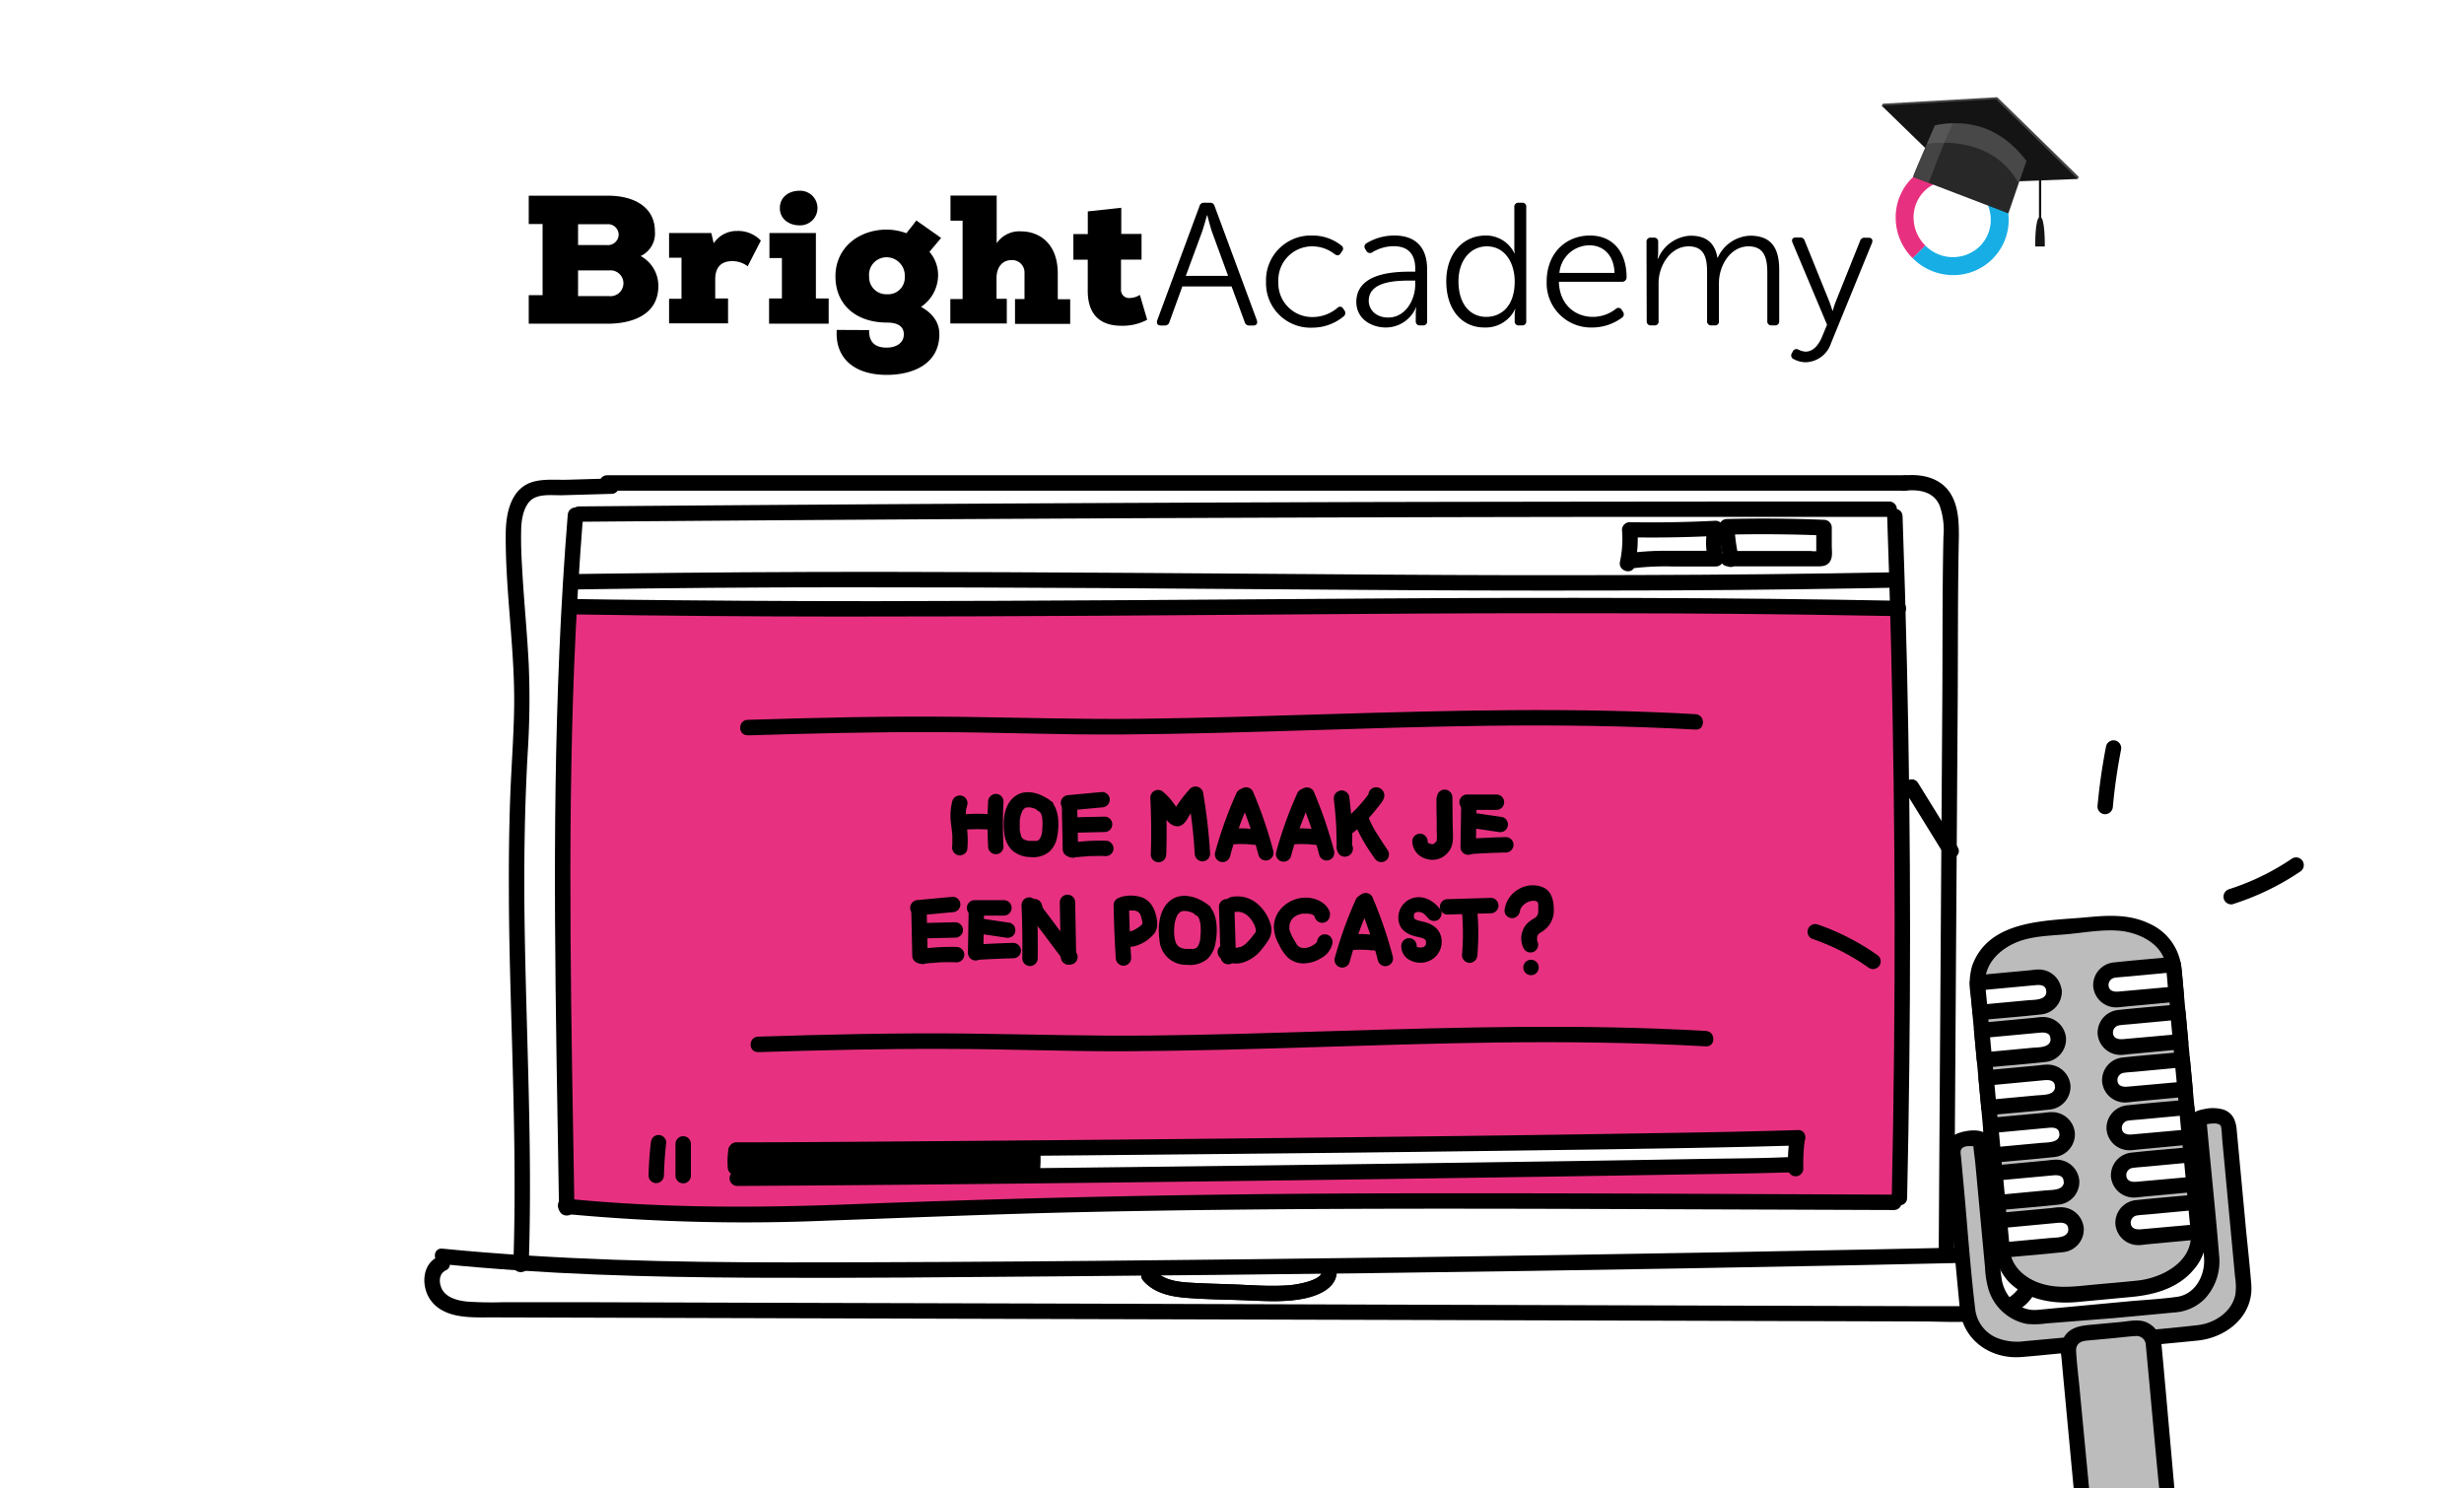 <?xml version="1.0" encoding="UTF-8"?> <svg xmlns="http://www.w3.org/2000/svg" viewBox="0 0 480 290"><defs><style>.cls-1{isolation:isolate;}.cls-2{fill:#fff;}.cls-3{fill:#e73180;}.cls-4{fill:#17aee5;}.cls-5{fill:#444;}.cls-6{fill:#141414;}.cls-7{fill:#282828;}.cls-8{fill:#6b6b6b;opacity:0.49;mix-blend-mode:multiply;}.cls-9{fill:#bcbcbc;}</style></defs><g class="cls-1"><g id="Layer_1" data-name="Layer 1"><rect class="cls-2" width="480" height="290"></rect><rect class="cls-2" x="316.35" y="103.06" width="18.6" height="6.25"></rect><polygon class="cls-3" points="110.95 118.22 110.56 235.75 206.01 235.75 334.58 234.57 369.69 233.78 371.27 138.33 369.29 119.4 110.95 118.22"></polygon><path d="M222.71,249.52c2.06,2.37,5.18,3.07,8.18,3.33,3.93.33,7.9.34,11.83.5,3.74.15,7.52.41,11.22-.33,3.06-.61,7-2.27,6.4-6.05-.31-1.9-3.2-1.1-2.9.8.17,1-1.89,1.72-2.59,1.93a18.45,18.45,0,0,1-4.6.77c-3.16.17-6.34-.07-9.5-.2s-6.22-.17-9.31-.38c-2.42-.17-4.95-.58-6.61-2.49-1.27-1.46-3.39.67-2.12,2.12Z"></path><path d="M103,246.39c.77-22.32-.5-44.64-.81-66.95-.15-11.16,0-22.3.65-33.45a160.28,160.28,0,0,0,.16-16.55c-.28-5.6-.82-11.17-1.17-16.76-.18-3-.37-6-.31-9,0-1.88.25-4.1,1.39-5.67,1.46-2,4.49-1.46,6.66-1.52l9.55-.27c1.92,0,1.93-3,0-3l-8.57.25c-2.47.07-5.45-.3-7.73.79-3.53,1.7-4.28,6.23-4.3,9.74-.09,11.47,1.86,22.86,1.63,34.35-.11,5.77-.57,11.54-.77,17.32s-.27,11.39-.25,17.1c0,11.49.43,23,.73,34.46.35,13.06.59,26.12.14,39.18-.07,1.93,2.93,1.93,3,0Z"></path><path d="M118.27,95.6h252.8a1.5,1.5,0,0,0,0-3H118.27a1.5,1.5,0,0,0,0,3Z"></path><path d="M371.07,95.6c2.73-.27,5.56.12,6.77,2.88a14.46,14.46,0,0,1,.75,6.13c-.23,10.64-.15,21.29-.22,31.93l-.45,68.71L377.67,244a1.5,1.5,0,0,0,3,0l.46-71.2.24-35.73c.07-10.86,0-21.73.23-32.59,0-2.68-.08-5.53-1.4-7.93-1.83-3.35-5.56-4.27-9.13-3.92-1.9.19-1.92,3.19,0,3Z"></path><path d="M86.15,246.29c19.93,2,40,2.55,60,2.66s40.23-.11,60.34-.27q60.53-.48,121-1.54,34-.58,67.92-1.36c1.93,0,1.93-3,0-3q-60.51,1.36-121,2.18c-40.3.53-80.61,1-120.91,1-22.47,0-45-.47-67.35-2.68-1.92-.19-1.91,2.82,0,3Z"></path><path d="M110.6,100.29c-1.42,17.53-2.11,35.12-2.37,52.7s-.08,35.21.18,52.8q.23,14.81.49,29.6c0,1.92,3,1.93,3,0-.29-17.55-.64-35.1-.75-52.65s0-35.2.69-52.78q.59-14.85,1.76-29.67c.16-1.93-2.84-1.92-3,0Z"></path><path d="M367.63,100.57q.92,25.83,1.26,51.68t.09,51.94q-.14,14.61-.46,29.21c0,1.93,3,1.93,3,0q.57-25.85.57-51.69t-.6-51.94q-.35-14.59-.86-29.2c-.07-1.93-3.07-1.94-3,0Z"></path><path d="M112.83,101.66q49.92-.41,99.85-.65,49.66-.24,99.34-.3,28,0,56,0a1.5,1.5,0,0,0,0-3q-49.92,0-99.85.1-49.66.14-99.33.45-28,.18-56,.41a1.5,1.5,0,0,0,0,3Z"></path><path d="M110.2,236.53a371.73,371.73,0,0,0,50.5,1.31c16.81-.6,33.6-1.32,50.41-1.68,33.67-.74,67.36-.71,101-.6l56.85.2a1.5,1.5,0,0,0,0-3c-33.9-.12-67.8-.34-101.7-.24q-50.51.15-101,2.1c-18.76.75-37.44.79-56.14-1.09-1.92-.19-1.91,2.81,0,3Z"></path><path d="M111.76,119.71q26,.41,52,.42,25.25,0,50.5-.16,24.71-.15,49.4-.34t49.6-.14q25.09,0,50.17.45l6.43.11c1.94,0,1.94-3,0-3q-25.15-.48-50.32-.54-24.84-.08-49.67.09-24.67.14-49.34.33-25.19.16-50.35.2-25.84,0-51.7-.32l-6.68-.1c-1.93,0-1.93,3,0,3Z"></path><path d="M112.56,114.84q26-.41,52-.41,24.94,0,49.9.15,24.6.15,49.2.34t49,.14q25.11,0,50.21-.44l6.39-.12c1.93,0,1.93-3,0-3q-25.2.48-50.4.54-24.53.09-49.06-.08t-49.15-.34q-24.87-.16-49.73-.2-25.86,0-51.73.33l-6.64.09c-1.93,0-1.94,3,0,3Z"></path><path d="M318.47,110.19a23.46,23.46,0,0,0,.5-7l-1.5,1.5q8.38.15,16.75-.28l-1.45-1.9a12.73,12.73,0,0,0,.06,6.71l1.45-1.9-8.82,0a56,56,0,0,0-8.78.53l.8,2.9.64-.24a1.55,1.55,0,0,0,1.05-1.85,1.51,1.51,0,0,0-1.84-1l-.65.24a1.51,1.51,0,0,0,.8,2.9,52.49,52.49,0,0,1,8.32-.43l8.48,0a1.51,1.51,0,0,0,1.44-1.89,9.57,9.57,0,0,1-.05-5.12,1.52,1.52,0,0,0-1.45-1.9q-8.37.43-16.75.28a1.52,1.52,0,0,0-1.5,1.5,20.73,20.73,0,0,1-.39,6.19c-.41,1.89,2.48,2.69,2.89.8Z"></path><path d="M338.71,108.67a36.47,36.47,0,0,1-.83-6l-1.5,1.5q9.47-.22,18.94.16l-1.5-1.5,0,2.82v2.07c0,.41,0,.5,0,.26l.9-.69a5.89,5.89,0,0,1-2,.06H336.65a1.5,1.5,0,0,0,0,3h17.07c1,0,2.18.07,2.8-1,.53-.85.33-2,.32-3l0-3.57a1.53,1.53,0,0,0-1.5-1.5q-9.46-.39-18.94-.16a1.52,1.52,0,0,0-1.5,1.5,41.63,41.63,0,0,0,.94,6.77c.41,1.89,3.31,1.09,2.89-.79Z"></path><path d="M85.29,244.89c-3.22,1.53-3.25,6-1.32,8.54,2.74,3.64,8.14,3.24,12.17,3.25l34.81.1,69.34.2,69.71.19,69.71.2,34.85.1c7.47,0,21.83,1.69,22.76-9.1a6.72,6.72,0,0,0-1.58-4.94c-1.21-1.5-3.32.63-2.12,2.12a4.35,4.35,0,0,1,.1,4.68,7.2,7.2,0,0,1-4.69,3.58,24.16,24.16,0,0,1-6.62.68l-8.16,0-32.38-.09-65.09-.19L211.7,254l-65-.18-32.34-.1-16.32,0a70.58,70.58,0,0,1-7.13-.13c-1.83-.2-4.13-.78-4.92-2.65-.53-1.24-.45-2.8.87-3.43,1.74-.83.22-3.42-1.52-2.59Z"></path><path d="M222.71,249.52c2.06,2.37,5.18,3.07,8.18,3.33,3.93.33,7.9.34,11.83.5,3.74.15,7.52.41,11.22-.33,3.06-.61,7-2.27,6.4-6.05-.31-1.9-3.2-1.1-2.9.8.17,1-1.89,1.72-2.59,1.93a18.45,18.45,0,0,1-4.6.77c-3.16.17-6.34-.07-9.5-.2s-6.22-.17-9.31-.38c-2.42-.17-4.95-.58-6.61-2.49-1.27-1.46-3.39.67-2.12,2.12Z"></path><path d="M103,43.65V38.13h15.46c5,0,9.12,2.17,9.12,6.95a4.84,4.84,0,0,1-2.78,4.81,6.59,6.59,0,0,1,3.45,5.84c0,5.63-5.13,7.3-9.72,7.34H103V57.51h2.7V43.65Zm9.61,4.1h5.6a2.1,2.1,0,0,0,2.31-2,2.07,2.07,0,0,0-2.17-2.07h-5.74Zm0,9.94h6a2.52,2.52,0,1,0,0-5h-6Z"></path><path d="M130.34,50.21V45.4h8.23l.46,2A5.38,5.38,0,0,1,143.59,45a6.11,6.11,0,0,1,4.63,1.88l-2.57,5a4.91,4.91,0,0,0-3-1c-2.32,0-3.32,1.36-3.32,3.57v3.7h2.5v4.85H130.34V58.22h2.42v-8Z"></path><path d="M149.82,58.15h2.5V50.28h-2.43V45.4h9.05V58.15h2.49v4.92H149.82Zm2.1-17.6c0,2.18,1.86,3.35,3.78,3.35a3.37,3.37,0,1,0,0-6.73C153.78,37.17,151.92,38.31,151.92,40.55Z"></path><path d="M169.31,64.31c-.07,2.78,1.64,3.42,3.42,3.42s3.34-.85,3.34-2.6c0-1.25-.81-2.28-3.27-2.28-6,0-10.05-3.45-10.05-9s4.49-9.12,10.05-9.12a11.49,11.49,0,0,1,3.77.71c.64-.82,1.36-1.68,1.93-2.49l4.84,3.41-2.28,2.71a6.89,6.89,0,0,1,1.68,4.81,7.48,7.48,0,0,1-3.32,5.91c3.39,1.86,3.57,4.35,3.57,5.31,0,5.77-5.06,7.94-10.26,7.94-6.42,0-10.08-3.34-9.73-8.76Zm0-10.43a3.33,3.33,0,0,0,3.49,3.45,3.24,3.24,0,0,0,3.45-3.45,3.55,3.55,0,0,0-3.45-3.75A3.4,3.4,0,0,0,169.31,53.88Z"></path><path d="M185.16,43V38.1h9v9.29a5.33,5.33,0,0,1,4.74-2.31c3.52,0,7.16,2.31,7.16,8.22v5h2.42v4.81H197.73V58.26h1.85v-5a2.42,2.42,0,0,0-2.45-2.59c-2.07,0-3,1.63-3,3.49v4.06h2v4.81h-11V58.26h2.39V43Z"></path><path d="M218.43,40.48v5.1h3.95v5h-4v5.77a1.57,1.57,0,0,0,1.75,1.71,3.66,3.66,0,0,0,1.92-.61l1.43,4.85a10.15,10.15,0,0,1-5.06,1.17c-3.49,0-6.63-1.6-6.52-7.12V50.6H209.1v-5h2.81V41.19Z"></path><path d="M233.66,40.18a.87.87,0,0,1,.92-.68h1.12a.88.88,0,0,1,.92.68l8.23,22.24c.17.61-.07,1-.68,1h-.75a.88.88,0,0,1-.95-.68l-2.55-6.93h-9.59l-2.52,6.93a.89.89,0,0,1-.95.68h-.72c-.64,0-.88-.37-.71-1Zm5.58,13.57-3.17-8.67c-.37-1.13-.88-3.13-.88-3.13h-.07s-.54,2-.92,3.13L231,53.75Z"></path><path d="M255.63,45.89a9,9,0,0,1,5.67,1.94.74.74,0,0,1,.11,1.16l-.24.37c-.31.48-.68.48-1.16.17A7,7,0,0,0,255.69,48a6.58,6.58,0,0,0-6.66,6.9,6.58,6.58,0,0,0,6.7,6.87,7.49,7.49,0,0,0,4.83-1.8.68.68,0,0,1,1.12.2l.24.34a.83.83,0,0,1-.21,1.16,9.5,9.5,0,0,1-6.08,2.17,8.66,8.66,0,0,1-9-8.94A8.72,8.72,0,0,1,255.63,45.89Z"></path><path d="M274.7,52.93h1v-.54c0-3.3-1.8-4.42-4.22-4.42a8,8,0,0,0-4.15,1.19.79.79,0,0,1-1.15-.28l-.21-.34a.77.77,0,0,1,.24-1.15,10.39,10.39,0,0,1,5.44-1.5c4.08,0,6.36,2.28,6.36,6.57V62.55a.74.74,0,0,1-.81.85h-.55a.76.76,0,0,1-.85-.85V61.19a7.39,7.39,0,0,1,.1-1.29h-.06A6.38,6.38,0,0,1,270,63.81c-2.89,0-5.78-1.7-5.78-5C264.26,53.24,271.41,52.93,274.7,52.93Zm-4.25,8.94c3.3,0,5.24-3.4,5.24-6.39v-.81h-.95c-2.69,0-8.1.1-8.1,3.94C266.64,60.21,267.9,61.87,270.45,61.87Z"></path><path d="M289.43,45.89A6.12,6.12,0,0,1,295,49.33h.07A7.77,7.77,0,0,1,295,48V40.35a.77.77,0,0,1,.85-.85h.65a.75.75,0,0,1,.82.85v22.2a.75.75,0,0,1-.82.85h-.58a.75.75,0,0,1-.85-.81V61.3a3.84,3.84,0,0,1,.14-1.06h-.07a6.34,6.34,0,0,1-5.95,3.57c-4.59,0-7.45-3.67-7.45-9S284.94,45.89,289.43,45.89Zm.1,15.85c2.86,0,5.54-2,5.54-6.9,0-3.47-1.77-6.84-5.44-6.84-3,0-5.51,2.52-5.51,6.84S286.33,61.74,289.53,61.74Z"></path><path d="M309.73,45.89c4.55,0,7.14,3.3,7.14,8.16a.85.85,0,0,1-.89.85h-12.3c.1,4.36,3.09,6.84,6.63,6.84a7.25,7.25,0,0,0,4.48-1.57.72.72,0,0,1,1.13.21l.27.41a.79.79,0,0,1-.24,1.12,9.76,9.76,0,0,1-5.71,1.9,8.64,8.64,0,0,1-8.94-8.94C301.3,49.26,305.1,45.89,309.73,45.89Zm4.79,7.28c-.13-3.61-2.31-5.37-4.86-5.37a5.88,5.88,0,0,0-5.88,5.37Z"></path><path d="M320.75,47.15a.77.77,0,0,1,.85-.85h.61a.76.76,0,0,1,.81.85v2a6,6,0,0,1-.13,1.23H323a7.26,7.26,0,0,1,6.29-4.46c3.16,0,4.79,1.46,5.27,4.29h.07a7.25,7.25,0,0,1,6.29-4.29c4.15,0,5.68,2.42,5.68,6.63v10a.77.77,0,0,1-.85.85h-.62a.77.77,0,0,1-.85-.85V53.1c0-2.79-.57-5.1-3.67-5.1-3.43,0-5.75,3.61-5.75,7.14v7.41a.74.74,0,0,1-.81.85h-.65a.77.77,0,0,1-.85-.85V53.1c0-2.58-.37-5.1-3.6-5.1-3.47,0-5.85,3.67-5.85,7.14v7.41a.74.74,0,0,1-.82.85h-.64a.77.77,0,0,1-.85-.85Z"></path><path d="M350.23,68.06a3.5,3.5,0,0,0,1.5.45c1.53,0,2.55-1.33,3.19-2.83l1-2.41-6.73-16c-.24-.58,0-1,.65-1h.78a.89.89,0,0,1,.95.65l4.79,11.83c.31.85.62,1.8.62,1.8h.06a16.48,16.48,0,0,1,.58-1.8L362.33,47a.89.89,0,0,1,1-.68H364c.62,0,.89.37.68,1l-8,19.58a5.34,5.34,0,0,1-4.93,3.68,5.12,5.12,0,0,1-2.35-.62.77.77,0,0,1-.37-1.08l.2-.38A.79.79,0,0,1,350.23,68.06Z"></path><path class="cls-4" d="M380.51,53.6a11.15,11.15,0,0,1-7.92-3.3l2.46-2.47a7.53,7.53,0,0,0,10.63.15,7.27,7.27,0,0,0,2.13-5.24,7.73,7.73,0,0,0-2.28-5.38L388,34.89a11.19,11.19,0,0,1,3.3,7.81,10.76,10.76,0,0,1-10.79,10.9"></path><path class="cls-3" d="M372.59,50.3a11.1,11.1,0,0,1-3.3-7.81,10.73,10.73,0,0,1,3.14-7.75,11,11,0,0,1,15.57.15l-2.47,2.47a7.53,7.53,0,0,0-10.63-.15,7.22,7.22,0,0,0-2.12,5.24,7.72,7.72,0,0,0,2.27,5.38Z"></path><polygon class="cls-5" points="366.81 20.2 382.41 35.37 404.98 34.48 389.07 18.94 366.81 20.2"></polygon><polygon class="cls-5" points="366.81 20.2 366.56 20.59 404.73 34.87 404.98 34.48 366.81 20.2"></polygon><polygon class="cls-6" points="366.56 20.59 382.16 35.76 404.73 34.87 388.82 19.33 366.56 20.59"></polygon><path class="cls-7" d="M394.76,31.37l-1.52,4.36-2,5.85-18.53-7.1c.07-.33,1.57-3.82,2.77-6.6l1.5-3.43C384.17,23,390.12,25.27,394.76,31.37Z"></path><path class="cls-5" d="M380.44,24a21.8,21.8,0,0,0-3.5.42l-1.5,3.43c-1.2,2.78-2.7,6.27-2.77,6.6l3.05,1.17C377.19,31.77,378.66,27.78,380.44,24Z"></path><path class="cls-8" d="M394.76,31.37l-1.52,4.36a.22.22,0,0,1-.05-.08c-5.48-9.92-17.7-7.61-17.7-7.61l-.05-.16,1.5-3.43C384.17,23,390.12,25.27,394.76,31.37Z"></path><rect class="cls-6" x="397.2" y="30.97" width="0.44" height="11.68"></rect><path class="cls-6" d="M397.42,42.28h0c1,0,.92,5.75.92,5.75h-1.86S396.37,42.33,397.42,42.28Z"></path><rect class="cls-2" x="200.12" y="222.43" width="149.8" height="5.39"></rect><rect class="cls-2" x="200.12" y="222.43" width="149.8" height="5.39"></rect><rect x="143.7" y="223.89" width="57.54" height="4.9"></rect><rect class="cls-2" x="200.12" y="222.63" width="149.8" height="5.39"></rect><path d="M141.86,224.21a16.06,16.06,0,0,0-.09,3.25,1.56,1.56,0,0,0,.44,1.06,1.5,1.5,0,0,0,1.06.44,1.56,1.56,0,0,0,1.06-.44,1.47,1.47,0,0,0,.44-1.06,16.06,16.06,0,0,1,.09-3.25,1.52,1.52,0,0,0-.44-1.06,1.51,1.51,0,0,0-2.13,0l-.23.31a1.41,1.41,0,0,0-.2.75Z"></path><path d="M143.48,225.57c8.15,0,16.29-.06,24.44-.12q21.81-.15,43.63-.35,25.92-.24,51.83-.52,24.6-.29,49.19-.64c11.63-.18,23.26-.35,34.89-.68l2.79-.08c1.93-.07,1.93-3.07,0-3-10.87.35-21.74.51-32.62.68q-23.91.39-47.82.64-26,.3-52.07.54-22.73.21-45.46.38c-9.08.07-18.15.14-27.23.15h-1.57a1.5,1.5,0,0,0,0,3Z"></path><path d="M348.57,222.16a36.46,36.46,0,0,0-.27,5.53,1.53,1.53,0,0,0,1.5,1.5,1.51,1.51,0,0,0,1.5-1.5,36.46,36.46,0,0,1,.27-5.53,1.46,1.46,0,0,0-.44-1.06,1.5,1.5,0,0,0-1.06-.44,1.46,1.46,0,0,0-1.06.44,1.77,1.77,0,0,0-.44,1.06Z"></path><path d="M199.66,224.31a23.43,23.43,0,0,1-.07,3.93,1.46,1.46,0,0,0,.44,1.06,1.5,1.5,0,0,0,1.06.44,1.47,1.47,0,0,0,1.06-.44,1.77,1.77,0,0,0,.44-1.06,23.43,23.43,0,0,0,.07-3.93,1.56,1.56,0,0,0-.44-1.06,1.5,1.5,0,0,0-1.06-.44,1.46,1.46,0,0,0-1.06.44,1.5,1.5,0,0,0-.44,1.06Z"></path><path d="M143.68,231.07q22.51-.12,45-.36,25.65-.26,51.29-.59,24.71-.31,49.41-.68,19.37-.28,38.73-.61c6.6-.11,13.2-.18,19.8-.39l.71,0c1.92-.08,1.93-3.08,0-3-5.65.26-11.31.26-17,.36q-18.45.33-36.91.59-24.3.36-48.59.68-25.74.33-51.49.61-23.06.24-46.1.39l-4.9,0a1.5,1.5,0,0,0,0,3Z"></path><path d="M126.79,222.64c-.26,2.13-.39,4.24-.45,6.38a1.5,1.5,0,0,0,1.5,1.5,1.54,1.54,0,0,0,1.5-1.5c.06-2.14.19-4.25.45-6.38a1.52,1.52,0,0,0-.44-1.06,1.56,1.56,0,0,0-1.06-.44,1.54,1.54,0,0,0-1.06.44,1.76,1.76,0,0,0-.44,1.06Z"></path><path d="M131.59,222.88v6.18a1.5,1.5,0,0,0,3,0v-6.18a1.5,1.5,0,0,0-3,0Z"></path><path d="M147.67,205c12.13-.38,24.26-.68,36.4-.63,11.92,0,23.84.52,35.77.45,24-.14,47.91-1.39,71.87-1.7,13.55-.17,27.1,0,40.62.75,1.93.11,1.92-2.89,0-3-23.93-1.39-47.9-.72-71.84,0-12.06.37-24.12.76-36.19.89s-23.82-.24-35.75-.38c-13.63-.16-27.26.17-40.88.6-1.92.06-1.93,3.06,0,3Z"></path><path d="M145.64,143.28c12.13-.37,24.26-.68,36.39-.63,11.93,0,23.85.53,35.78.46,24-.15,47.91-1.39,71.87-1.7,13.54-.17,27.09,0,40.62.74,1.92.12,1.92-2.89,0-3-23.93-1.38-47.91-.71-71.84,0-12.06.37-24.12.75-36.19.89s-23.83-.24-35.75-.38c-13.63-.16-27.26.17-40.88.59-1.93.06-1.93,3.06,0,3Z"></path><path d="M188.7,177.14l-.14,8.5a1.5,1.5,0,0,0,3,0l.14-8.5a1.51,1.51,0,0,0-1.5-1.5,1.53,1.53,0,0,0-1.5,1.5Z"></path><path d="M195.57,175.39h-5.72a1.5,1.5,0,0,0,0,3h5.72a1.5,1.5,0,0,0,0-3Z"></path><path d="M190.7,187q3.35-.21,6.69-.29a1.51,1.51,0,0,0,1.5-1.5,1.54,1.54,0,0,0-1.5-1.5q-3.34.08-6.69.29a1.5,1.5,0,0,0,0,3Z"></path><path d="M190.9,181.94l5,.74a1.67,1.67,0,0,0,1.16-.15,1.59,1.59,0,0,0,.69-.9,1.62,1.62,0,0,0-.15-1.16,1.46,1.46,0,0,0-.9-.68l-5-.74a1.67,1.67,0,0,0-1.16.15,1.52,1.52,0,0,0-.69.9,1.54,1.54,0,0,0,.15,1.15,1.42,1.42,0,0,0,.9.69Z"></path><path d="M237.46,176.67l.31,9.71a1.5,1.5,0,0,0,3,0l-.31-9.71a1.5,1.5,0,0,0-3,0Z"></path><path d="M240.55,177.72l.3-.07c-.14,0-.12,0,.06,0h.47c-.24,0,.3.06.37.08a3.22,3.22,0,0,1,.44.14c-.21-.08.18.09.21.11a3.2,3.2,0,0,1,.53.34c-.19-.15.16.14.16.14a5.66,5.66,0,0,1,.42.43s.29.36.14.16c.11.14.21.29.3.43s.32.57.46.86.09.19,0,.06l.12.3a3.62,3.62,0,0,1,.13.47c-.05-.3,0,.37,0,.19s0-.06,0,.1c0-.14,0-.13,0,0s-.4.59-.61.87l-.15.2c-.11.15-.23.29-.35.43a9.87,9.87,0,0,1-.7.75,4.6,4.6,0,0,1-.47.41c.18-.13-.21.13-.2.13a5.21,5.21,0,0,1-.52.28c.24-.11-.09,0-.16,0s-.31.07-.47.12-.09,0,.06,0l-.28,0h-.41c.33,0-.19,0-.26-.07-.29-.05.12.11-.14,0-.06,0-.47-.34-.25-.15a1.53,1.53,0,0,0-2.12,0,1.51,1.51,0,0,0,0,2.12,4.82,4.82,0,0,0,4.47,1,7.49,7.49,0,0,0,3.77-2.69A15.43,15.43,0,0,0,247.2,183a3.7,3.7,0,0,0,.35-2.8,8.35,8.35,0,0,0-2.39-3.92,6,6,0,0,0-5.41-1.49,1.53,1.53,0,0,0-1.05,1.85,1.55,1.55,0,0,0,1.85,1.05Z"></path><path d="M216.94,176.35q.09,5.16.42,10.31a1.53,1.53,0,0,0,1.5,1.5,1.51,1.51,0,0,0,1.5-1.5q-.33-5.15-.42-10.31a1.5,1.5,0,1,0-3,0Z"></path><path d="M219.43,177.47a1.43,1.43,0,0,1,.39-.06h0a5.7,5.7,0,0,1,.71,0H221c.32,0-.3-.06,0,0,.07,0,.63.2.65.18q-.32-.13-.09,0l.16.1c.27.13-.19-.2,0,0l.15.14c.1.12.09.1,0-.06a.93.93,0,0,1,.18.26c0,.07.29.49.08.12a1.54,1.54,0,0,1,.11.3,7.51,7.51,0,0,1,.21.78c0,.13.06.26.09.39s0,.15,0,0c0,0,0,.11,0,.17v.17q0,.25,0-.06c0,.08,0,.15-.05.22.07-.16.09-.19,0-.1a1.19,1.19,0,0,1-.09.15c.13-.16.14-.17,0,0l-.29.27c-.3.25.15-.1-.1.08l-.33.23a7.92,7.92,0,0,1-.69.42c-.07,0-.46.24-.11.07l-.37.13-.38.09c-.3.08.3,0-.1,0-.09,0-.32,0-.39,0,.23,0,.26,0,.11,0a1,1,0,0,1,.66.72,1.5,1.5,0,1,0-2.89.8,2.3,2.3,0,0,0,2.18,1.49,4.42,4.42,0,0,0,1.87-.29,7.37,7.37,0,0,0,3.33-2.35c.83-1.15.54-2.71.15-4a5.32,5.32,0,0,0-.89-1.74,4,4,0,0,0-1.71-1.25,7,7,0,0,0-3.85-.14,1.5,1.5,0,0,0-1,1.84,1.54,1.54,0,0,0,1.85,1.05Z"></path><path d="M280.7,177.34c-1.24-1.66-3.06-2.89-5.23-2.43a4,4,0,0,0-3,4.63c.36,1.86,2,2.65,3.69,3,.29.07.58.13.87.22.11,0,.48.21.19.06l.2.11c.09.05.29.25.07,0,.08.08.3.39.16.14l.13.23c0-.06-.09-.25,0,0,0,.06.05.29,0,0a3.65,3.65,0,0,1,0,.54c0-.22,0-.06,0,.07s-.1.3,0,.13-.09.15-.11.18c-.12.24-.05.07,0,0s-.34.31-.13.16l-.24.15c-.22.13.05,0-.1,0l-.27.08c-.22.05.32,0-.09,0h-.29c-.27,0,.07,0-.09,0l-.27-.07c-.16,0,.2,0-.06,0s-.15-.08,0,0l-.15-.14c-.07-.08-.06-.06,0,0-.07,0-.07-.34,0,0-.05-.32,0,.25,0-.12a1.5,1.5,0,0,0-1.5-1.5,1.54,1.54,0,0,0-1.5,1.5,3,3,0,0,0,1.53,2.71,4.3,4.3,0,0,0,3,.51,4.07,4.07,0,0,0,3.33-4.29,3.61,3.61,0,0,0-1.26-2.56,5.56,5.56,0,0,0-2.27-1.05l-.93-.22-.45-.15c-.1,0-.2-.12,0,0l-.25-.13c-.09-.05-.24-.22,0,0l-.17-.16c-.07-.07-.1-.2,0,0,0,0-.13-.25,0,0,0-.08-.05-.17-.08-.26s0-.23,0,0a2.43,2.43,0,0,0,0-.27c0,.21,0,0,0-.08s.09-.32,0-.15.09-.16.11-.19c.18-.34-.11.09.06-.07s.25-.2.08-.09l.24-.14c-.24.13.13,0,.17,0s.29-.05,0,0h.35c.05,0,.33,0,.16,0s.18.07.22.07c.26.07.12.05.05,0a2.42,2.42,0,0,1,.39.21,1.6,1.6,0,0,1,.25.18c-.18-.15.17.16.17.16l.21.22s.29.36.16.18a1.55,1.55,0,0,0,2.05.54,1.51,1.51,0,0,0,.54-2Z"></path><path d="M296.09,177.43c0,.36.06-.18.08-.24s.05-.17,0,0l.12-.24c0-.05.33-.49.15-.26a2.7,2.7,0,0,1,.28-.31s.45-.38.23-.22a5,5,0,0,1,.49-.31l.26-.13c-.11.05-.11.05,0,0a4.58,4.58,0,0,1,.49-.15,1.59,1.59,0,0,1,.3-.06c-.15,0-.13,0,.06,0s.62,0,.36,0a2.26,2.26,0,0,1,.43.11c-.33-.11.37.24.07,0,.13.13.15.15.06.05.08.16.1.18.05,0a3,3,0,0,1,.14.51c0,.1,0,.1,0,0l0,.3c0,.19,0,.38,0,.57s0,.39,0,.58c0,.34.05-.14,0,.17a3.68,3.68,0,0,1-.16.54c.12-.27-.14.21-.17.26.21-.28-.31.25-.11.09a2.63,2.63,0,0,1-.41.27,6.92,6.92,0,0,0-1.21.88,4.22,4.22,0,0,0-.75,5,1.5,1.5,0,1,0,2.59-1.52s-.09-.22,0-.07,0-.1,0-.14a1.42,1.42,0,0,1,0-.2s0,.24,0,.06.06-.48,0-.2a1.18,1.18,0,0,1,0-.2s.1-.29,0-.15.06-.09.08-.13a1.74,1.74,0,0,1,.11-.18c-.13.19.07-.07.13-.13s.11-.1,0-.05l.2-.14.56-.35a4.78,4.78,0,0,0,2.17-4.15c0-1.65-.34-3.53-1.95-4.34a5.3,5.3,0,0,0-4.82.25,5.43,5.43,0,0,0-2.83,4.19,1.49,1.49,0,0,0,1.5,1.5,1.54,1.54,0,0,0,1.5-1.5Z"></path><path d="M298.25,190a1.5,1.5,0,0,0,0-3,1.5,1.5,0,0,0,0,3Z"></path><path d="M235.62,176.51c-2.11-1.77-5.53-2.92-7.85-.88-2,1.79-2.25,5-1.89,7.53a5.15,5.15,0,0,0,5.35,4.82,5.33,5.33,0,0,0,3.94-1.11,5.43,5.43,0,0,0,1.59-3c.53-2.63.53-6.79-2.3-8.15a1.54,1.54,0,0,0-2.05.54,1.5,1.5,0,0,0,.54,2.05c.07,0,.45.31.3.17l.21.21c-.13-.15,0,0,0,.07l.15.27s.11.26,0,.07a4.52,4.52,0,0,1,.22.8,10.81,10.81,0,0,1,0,2.67c0,.1,0,.2,0,.3,0-.07.05-.24,0,.06s-.08.39-.13.58a4,4,0,0,1-.16.49c-.08.23.1-.17,0,0s-.1.21-.16.31-.1.16-.16.23c.16-.21,0,0,0,0a1.62,1.62,0,0,1-.19.18c.2-.16,0,0-.07,0a1.23,1.23,0,0,1-.44.16s-.28.07-.11,0c-.14,0-.29,0-.43,0s-.46,0-.68,0l-.33,0h-.08a3.34,3.34,0,0,1-1.09-.34s-.24-.15-.1-.05a1.55,1.55,0,0,1-.23-.21s-.19-.21-.05,0l-.17-.25-.11-.19s-.14-.31-.08-.17-.05-.15-.06-.18-.07-.25-.11-.37a8.37,8.37,0,0,1-.13-2.45,5.74,5.74,0,0,1,.63-2.41,2,2,0,0,1,.68-.65.65.65,0,0,1,.34-.1,5.28,5.28,0,0,1,.66,0c-.18,0,.1,0,.11,0l.51.12a5.07,5.07,0,0,1,.63.22,5.9,5.9,0,0,1,1.16.71,1.5,1.5,0,0,0,2.12-2.12Z"></path><path d="M282,178.19l8.41-.25a1.5,1.5,0,0,0,0-3l-8.41.25a1.5,1.5,0,0,0,0,3Z"></path><path d="M284.8,177.67a48.43,48.43,0,0,1,0,8.43,1.51,1.51,0,0,0,1.5,1.5,1.54,1.54,0,0,0,1.5-1.5,48.43,48.43,0,0,0,0-8.43,1.54,1.54,0,0,0-1.5-1.5,1.52,1.52,0,0,0-1.5,1.5Z"></path><path d="M177.53,177.65l.18,8.55a1.51,1.51,0,0,0,1.5,1.5,1.54,1.54,0,0,0,1.5-1.5l-.18-8.55a1.5,1.5,0,0,0-3,0Z"></path><path d="M185.59,174.73l-6.79.63a1.55,1.55,0,0,0-1.5,1.5,1.52,1.52,0,0,0,1.5,1.5l6.79-.63a1.53,1.53,0,0,0,1.5-1.5,1.51,1.51,0,0,0-1.5-1.5Z"></path><path d="M180.08,187.76c.37,0-.21,0,.13,0l.45-.06.78-.08c.55,0,1.09-.09,1.64-.12q1.63-.07,3.27,0a1.5,1.5,0,0,0,1.5-1.5,1.54,1.54,0,0,0-1.5-1.5,42.7,42.7,0,0,0-7.06.41,1.5,1.5,0,0,0-1,1.85,1.5,1.5,0,0,0,.69.89,1.76,1.76,0,0,0,1.15.16Z"></path><path d="M179.81,182.84l6.29-.15a1.51,1.51,0,0,0,1.5-1.5,1.54,1.54,0,0,0-1.5-1.5l-6.29.15a1.5,1.5,0,0,0,0,3Z"></path><path d="M259.13,178c-.49-2-2.65-3.06-4.6-3.1a6.44,6.44,0,0,0-5.47,2.77,5.45,5.45,0,0,0-.9,3,7.37,7.37,0,0,0,1,3.38,9,9,0,0,0,1.64,2.44,4.55,4.55,0,0,0,3.13,1.22,6.68,6.68,0,0,0,3.38-1,4.31,4.31,0,0,0,2.21-2.73,1.5,1.5,0,1,0-2.89-.8c0,.09-.05.18-.06.26s.11-.19,0,0a1.62,1.62,0,0,0-.1.18c.12-.21,0,0,0,0l-.14.15-.12.11c.12-.1-.05,0-.07.05a2.9,2.9,0,0,1-.29.19c-.14.09-.29.17-.44.25s-.39.17-.18.09a4.66,4.66,0,0,1-.49.16l-.29.07s-.31.06-.15,0-.12,0-.16,0h-.5s.23.05.06,0a3.62,3.62,0,0,1-.47-.13l0,0-.31-.19c.18.13-.14-.14-.19-.2a1.07,1.07,0,0,1-.14-.16s.13.2,0-.05-.36-.59-.53-.89a7.48,7.48,0,0,1-.88-2s-.06-.36,0-.21v-.11a2.62,2.62,0,0,0,0-.28s0-.25,0-.08,0-.07,0-.09a2.61,2.61,0,0,1,.06-.27c0-.08.2-.54.09-.31l.24-.44c0-.06.3-.38.15-.21.09-.11.19-.21.29-.31l.22-.19c-.13.1,0,0,.05,0a4,4,0,0,1,.44-.27s.3-.15.15-.08.09,0,.1,0l.49-.16.22-.05.24,0H254l.37,0c.19,0,.37,0,.56,0h-.09l.31.06.18,0s.37.13.18.05,0,0,0,0l.27.15.15.1c-.26-.15,0,0,0,0s.08.09.13.13c-.2-.16-.07-.07,0,0s.05.1.08.15c-.16-.27,0,0,0,.09a1.51,1.51,0,0,0,1.85,1,1.54,1.54,0,0,0,1.05-1.84Z"></path><path d="M264.23,175a78.51,78.51,0,0,0-4.22,11.7,1.5,1.5,0,0,0,2.89.79,73.45,73.45,0,0,1,3.92-11,1.55,1.55,0,0,0-.54-2,1.5,1.5,0,0,0-2,.53Z"></path><path d="M264.72,176.24a79.75,79.75,0,0,1,3.72,10.95,1.5,1.5,0,0,0,2.89-.8,82.76,82.76,0,0,0-4-11.66,1.5,1.5,0,0,0-2.05-.54,1.54,1.54,0,0,0-.54,2.05Z"></path><path d="M262.91,185.15a20.31,20.31,0,0,1,2.92-.09c.47,0,.95.06,1.42.11.07,0,.46,0,.06,0l.34,0,.79.14a1.5,1.5,0,0,0,.79-2.9,21.6,21.6,0,0,0-6.32-.32,1.63,1.63,0,0,0-1.06.44,1.5,1.5,0,0,0,1.06,2.56Z"></path><path d="M199,176.34q.22,5.19.15,10.38a1.5,1.5,0,1,0,3,0q.07-5.19-.15-10.38a1.54,1.54,0,0,0-1.5-1.5,1.51,1.51,0,0,0-1.5,1.5Z"></path><path d="M200,176.6a5.81,5.81,0,0,0,1.36,2.82l2,2.63,3.85,5.14a1.55,1.55,0,0,0,2,.54,1.51,1.51,0,0,0,.54-2l-3.61-4.83-1.8-2.4c-.3-.4-.61-.8-.91-1.21-.12-.17-.23-.35-.35-.53s-.1-.18,0-.06c0-.18-.06-.2-.05-.05a1.53,1.53,0,0,0-1.5-1.5c-.72,0-1.61.67-1.5,1.5Z"></path><path d="M206.45,175.82l.2,10.64a1.5,1.5,0,0,0,3,0l-.2-10.64a1.5,1.5,0,0,0-3,0Z"></path><path d="M206.85,157.19l.17,8.25a1.5,1.5,0,0,0,3,0l-.17-8.25a1.5,1.5,0,0,0-3,0Z"></path><path d="M214.69,154.31l-6.55.61a1.54,1.54,0,0,0-1.5,1.5,1.51,1.51,0,0,0,1.5,1.5l6.55-.61a1.53,1.53,0,0,0,1.5-1.5,1.51,1.51,0,0,0-1.5-1.5Z"></path><path d="M209.38,167c.37-.05-.22,0,.11,0l.44,0,.75-.08c.53,0,1-.09,1.58-.12,1.05,0,2.11-.06,3.16,0a1.5,1.5,0,0,0,1.5-1.5,1.54,1.54,0,0,0-1.5-1.5,41.08,41.08,0,0,0-6.83.4,1.5,1.5,0,0,0-.36,2.74,1.75,1.75,0,0,0,1.15.15Z"></path><path d="M209.11,162.25l6.07-.14a1.5,1.5,0,0,0,0-3l-6.07.14a1.51,1.51,0,0,0-1.5,1.5,1.53,1.53,0,0,0,1.5,1.5Z"></path><path d="M204.84,156.2c-2-1.68-5.22-2.75-7.41-.81-1.91,1.68-2.11,4.71-1.78,7.07a5.49,5.49,0,0,0,1.4,3.1,5.42,5.42,0,0,0,3.66,1.43,5,5,0,0,0,3.72-1.06,5.12,5.12,0,0,0,1.5-2.84c.5-2.49.49-6.38-2.18-7.67a1.5,1.5,0,0,0-1.52,2.59l.24.13c.25.13.07.06,0,0l.2.2c-.16-.18,0,0,0,0l.15.25s.11.26,0,0a4.76,4.76,0,0,1,.2.74,10.28,10.28,0,0,1,0,2.43,1.33,1.33,0,0,1,0,.28c0-.06.05-.27,0,0a4.88,4.88,0,0,1-.12.55c0,.15-.09.3-.14.45s.1-.2,0,0-.09.19-.15.28l-.14.21c.17-.23,0-.05,0,0s-.12.12-.19.17c.22-.19,0,0,0,0-.26.14-.15.08-.08.05a2.63,2.63,0,0,1-.3.09s-.29.06-.07,0a2.69,2.69,0,0,1-.4,0c-.21,0-.42,0-.64,0l-.29,0c-.26,0,.2,0-.05,0a4.36,4.36,0,0,1-.52-.11l-.28-.09c.24.09-.17-.1-.18-.1s-.24-.16-.07,0a2,2,0,0,1-.21-.2s-.19-.21,0,0a1.88,1.88,0,0,1-.16-.23l-.1-.18s-.13-.29-.07-.14,0-.11,0-.15a3.58,3.58,0,0,1-.09-.35,5.78,5.78,0,0,1-.12-.57c0,.25,0,0,0-.05l0-.29c0-.44,0-.88,0-1.32a5.41,5.41,0,0,1,.57-2.17s.16-.23,0,0a3.22,3.22,0,0,1,.24-.28l.12-.11c-.12.1.17-.1.2-.12.26-.15.09,0,0,0s.39-.08.25-.07.17,0,.2,0l.39,0h.08l.47.11.57.19.12.06c.14.08.28.15.42.24a3.49,3.49,0,0,1,.49.34,1.53,1.53,0,0,0,2.12,0,1.5,1.5,0,0,0,0-2.12Z"></path><path d="M284.65,156.55l-.14,8.5a1.5,1.5,0,0,0,3,0l.14-8.5a1.5,1.5,0,0,0-1.5-1.5,1.52,1.52,0,0,0-1.5,1.5Z"></path><path d="M291.52,154.8H285.8a1.5,1.5,0,0,0,0,3h5.72a1.5,1.5,0,0,0,0-3Z"></path><path d="M286.65,166.39q3.35-.21,6.69-.29a1.5,1.5,0,0,0,0-3q-3.34.08-6.69.29a1.5,1.5,0,0,0,0,3Z"></path><path d="M286.85,161.35l5,.74a1.67,1.67,0,0,0,1.16-.15,1.55,1.55,0,0,0,.69-.9,1.52,1.52,0,0,0-.15-1.16,1.49,1.49,0,0,0-.9-.69l-5-.73a1.67,1.67,0,0,0-1.16.15,1.51,1.51,0,0,0-.53,2,1.4,1.4,0,0,0,.89.69Z"></path><path d="M185.54,156a11.23,11.23,0,0,0-.26,4.58c.08.72.18,1.43.24,2.15,0,.35,0,.71,0,1.07,0,.2,0,.4,0,.6s-.05.63,0,.36a1.54,1.54,0,0,0,1.05,1.84,1.51,1.51,0,0,0,1.85-1,18.73,18.73,0,0,0-.11-4.67,18.9,18.9,0,0,1-.16-2.13,9.16,9.16,0,0,1,.05-1c0,.28,0-.28.06-.34s.1-.39.16-.58a1.49,1.49,0,0,0-1.05-1.84,1.52,1.52,0,0,0-1.84,1Z"></path><path d="M187.16,161.72a32,32,0,0,1,5.71-.07,1.5,1.5,0,0,0,1.5-1.5,1.53,1.53,0,0,0-1.5-1.5,32,32,0,0,0-5.71.07,1.61,1.61,0,0,0-1.06.44,1.5,1.5,0,0,0,1.06,2.56Z"></path><path d="M192.49,156.18a79.81,79.81,0,0,0,0,8.75,1.5,1.5,0,0,0,3,0,79.81,79.81,0,0,1,0-8.75,1.5,1.5,0,0,0-1.5-1.5,1.54,1.54,0,0,0-1.5,1.5Z"></path><path d="M279.83,155.35c0,1.44,0,2.88.05,4.33,0,.73,0,1.46,0,2.18a13.65,13.65,0,0,1,0,1.92c0-.26,0,.13-.06.18.08-.22-.07.11,0,0s-.2.18-.25.22a3.4,3.4,0,0,1-.31.25c.13-.09-.18.18,0,.05-.19,0-.2,0,0,0s.15,0,0,0-.71-.07-.29,0c-.18,0-.39-.13-.57-.15s.23.14,0,0l-.28-.16c.27.14.07,0,0-.05-.27-.24.2.23,0,0s.13.23,0-.07,0,.2,0-.12a1.53,1.53,0,0,0-1.5-1.5,1.51,1.51,0,0,0-1.5,1.5,3.61,3.61,0,0,0,2.71,3.4,3.88,3.88,0,0,0,4.26-1.27c1.28-1.34.92-3.54.9-5.23l-.06-5.48a1.5,1.5,0,1,0-3,0Z"></path><path d="M252.8,154.37a77.36,77.36,0,0,0-4.21,11.7,1.5,1.5,0,0,0,2.89.79,72.35,72.35,0,0,1,3.92-11,1.55,1.55,0,0,0-.54-2,1.52,1.52,0,0,0-2.06.53Z"></path><path d="M253.3,155.65A79.75,79.75,0,0,1,257,166.6a1.5,1.5,0,0,0,2.89-.8,85.39,85.39,0,0,0-4-11.66,1.51,1.51,0,0,0-2-.54,1.53,1.53,0,0,0-.54,2.05Z"></path><path d="M251.49,164.56a20.22,20.22,0,0,1,2.91-.09c.48,0,1,.06,1.43.11.07,0,.46,0,0,0l.34,0,.79.14a1.5,1.5,0,1,0,.8-2.9,21.62,21.62,0,0,0-6.32-.32,1.61,1.61,0,0,0-1.06.44,1.5,1.5,0,0,0-.44,1.06,1.52,1.52,0,0,0,1.5,1.5Z"></path><path d="M240.94,154.37a78.51,78.51,0,0,0-4.22,11.7,1.5,1.5,0,0,0,2.9.79,72.31,72.31,0,0,1,3.91-11,1.53,1.53,0,0,0-.53-2,1.52,1.52,0,0,0-2.06.53Z"></path><path d="M241.44,155.65a79.75,79.75,0,0,1,3.72,10.95,1.5,1.5,0,0,0,2.89-.8,85.39,85.39,0,0,0-4-11.66,1.52,1.52,0,0,0-2.06-.54,1.53,1.53,0,0,0-.53,2.05Z"></path><path d="M239.63,164.56a20.22,20.22,0,0,1,2.91-.09c.48,0,1,.06,1.43.11.06,0,.46,0,.05,0l.34,0,.79.14a1.5,1.5,0,1,0,.8-2.9,21.62,21.62,0,0,0-6.32-.32,1.61,1.61,0,0,0-1.06.44,1.5,1.5,0,0,0-.44,1.06,1.52,1.52,0,0,0,1.5,1.5Z"></path><path d="M227.19,166.58q.18-5.54-.09-11.09l-2.26,1.29a10.1,10.1,0,0,1,1.71,2c.7,1,1.5,2.22,2.84,2.21s1.93-1.56,2.57-2.55a19.73,19.73,0,0,1,2-2.62l-2.51-.66a100,100,0,0,1,1.29,11.17,1.54,1.54,0,0,0,1.5,1.5,1.51,1.51,0,0,0,1.5-1.5,109.39,109.39,0,0,0-1.39-12,1.52,1.52,0,0,0-2.51-.66,26,26,0,0,0-2,2.46c-.28.39-.55.79-.8,1.2l-.37.62c-.06.12-.13.24-.2.36s-.09.18,0,0l.66-.38c.73.3.94.32.63.05l-.24-.28c.06.07-.31-.39-.23-.28-.28-.37-.54-.75-.82-1.12a11,11,0,0,0-2.12-2.19,1.51,1.51,0,0,0-2.26,1.3q.27,5.55.09,11.09a1.5,1.5,0,0,0,3,0Z"></path><path d="M259.81,155.55c.25,2,.43,4,.52,6.07,0,1,.06,2,.06,3a2.39,2.39,0,0,0,.52,1.86,1.55,1.55,0,0,0,2.23-.07,1.58,1.58,0,0,0,.24-1.81l0-.06a1.52,1.52,0,0,0-2.06-.53,1.55,1.55,0,0,0-.54,2.05l0,0,.23-1.82,0,.06,1.06-.44H262l1.29.74-.06-.09.2.75c-.08-.8,0-1.63,0-2.44s-.05-1.61-.1-2.41c-.1-1.64-.26-3.28-.46-4.91a1.54,1.54,0,0,0-1.5-1.5c-.73,0-1.61.67-1.5,1.5Z"></path><path d="M268.16,156.43h0l-1.06-.44,0,0-.39-.67v-.63c.13-.26.16-.33.08-.21a1.18,1.18,0,0,0-.13.18l-.29.39-.16.22-.07.08c-.06.09,0,.06.07-.08-.11.06-.22.28-.3.38-.42.52-.86,1-1.31,1.52a30.24,30.24,0,0,1-2.91,2.75,1.52,1.52,0,0,0,0,2.13,1.56,1.56,0,0,0,2.13,0,31.37,31.37,0,0,0,3.45-3.37c.58-.67,1.13-1.36,1.66-2.07a3.48,3.48,0,0,0,.68-1.16,1.6,1.6,0,0,0-1.54-2.06,1.53,1.53,0,0,0-1.06.44,1.56,1.56,0,0,0-.44,1.06,1.54,1.54,0,0,0,.44,1.06,1.76,1.76,0,0,0,1.06.44Z"></path><path d="M263.83,160.31a34.19,34.19,0,0,0,3.93,6.87,1.5,1.5,0,1,0,2.59-1.51c-.69-1-1.39-2.09-2.06-3.15-.32-.5-.62-1-.9-1.54-.15-.28-.29-.56-.42-.85,0-.06-.26-.52-.08-.18a4,4,0,0,1-.17-.44,1.54,1.54,0,0,0-1.85-1,1.51,1.51,0,0,0-1,1.85Z"></path><path class="cls-9" d="M428.28,240.31c.49,5.25-4.82,10-11.85,10.69l-12.74,1.19c-7,.66-13.13-3.06-13.62-8.31l-4.86-52.14c-.49-5.25,4.81-10,11.85-10.69l12.73-1.19c7-.65,13.14,3.07,13.62,8.32Z"></path><path d="M426.78,240.31c.4,5.55-5.61,8.69-10.36,9.19-2.88.31-5.78.54-8.67.81-3.69.35-7.41.92-11-.54-2.81-1.15-5-3.35-5.26-6.44L388,205.48c-.42-4.52-.9-9-1.27-13.55-.32-4,2.75-7,6.27-8.4,3.06-1.21,6.58-1.21,9.81-1.52s6.53-.9,9.72-.69c4,.27,8.84,2.5,9.4,6.93.54,4.24.8,8.53,1.19,12.79l3.59,38.48.08.79c.18,1.91,3.18,1.93,3,0L426.39,204c-.48-5.13-.94-10.26-1.44-15.38A10.56,10.56,0,0,0,418.8,180c-3.93-1.91-8-1.68-12.16-1.29-7.94.74-19.23.38-22.47,9.51a12.74,12.74,0,0,0-.27,5.66l.73,7.84,3.83,41.05a10.81,10.81,0,0,0,2.81,6.93c3.42,3.54,8.54,4.4,13.25,4l10.65-1c4.6-.43,9.23-1.72,12.27-5.45a9.74,9.74,0,0,0,2.34-6.86C429.64,238.4,426.64,238.38,426.78,240.31Z"></path><path class="cls-2" d="M409.27,192.16a2.88,2.88,0,0,0,3.14,2.61l11.52-1.08-.52-5.51a2,2,0,0,0,0-.24L411.88,189A2.89,2.89,0,0,0,409.27,192.16Z"></path><path d="M407.77,192.16a4.47,4.47,0,0,0,4.45,4.12c.6,0,1.21-.11,1.81-.16l7.73-.72,2.17-.21a1.52,1.52,0,0,0,1.5-1.5c-.18-1.91-.3-3.84-.55-5.75-.09-.75-.61-1.59-1.5-1.5-3.82.35-7.66.65-11.48,1.07a4.45,4.45,0,0,0-4.13,4.65c.11,1.92,3.11,1.93,3,0a1.45,1.45,0,0,1,1.28-1.67c.75-.1,1.53-.14,2.29-.21l7.16-.67,1.88-.17-1.5-1.5c.25,1.91.37,3.84.55,5.75l1.5-1.5-11.16,1c-.87.09-1.87-.07-2-1.07a1.55,1.55,0,0,0-1.5-1.5C408.54,190.66,407.66,191.35,407.77,192.16Z"></path><path class="cls-2" d="M410.13,201.42a2.89,2.89,0,0,0,3.15,2.61L424.79,203l-.53-5.76-11.52,1.07A2.89,2.89,0,0,0,410.13,201.42Z"></path><path d="M408.63,201.42a4.46,4.46,0,0,0,4.45,4.12c.6,0,1.21-.1,1.81-.16l7.74-.72,2.16-.2c.75-.07,1.58-.64,1.5-1.5l-.53-5.76c-.07-.75-.64-1.58-1.5-1.5-3.83.36-7.67.66-11.5,1.07a4.46,4.46,0,0,0-4.13,4.65c.12,1.92,3.12,1.93,3,0a1.44,1.44,0,0,1,1.28-1.66c.76-.11,1.53-.15,2.29-.22l7.17-.67,1.89-.17-1.5-1.5.53,5.76,1.5-1.5-11.16,1c-.87.08-1.87-.07-2-1.08a1.54,1.54,0,0,0-1.5-1.5A1.51,1.51,0,0,0,408.63,201.42Z"></path><path class="cls-2" d="M411,210.68a2.88,2.88,0,0,0,3.14,2.61l11.52-1.07-.54-5.76-11.51,1.08A2.88,2.88,0,0,0,411,210.68Z"></path><path d="M409.5,210.68a4.47,4.47,0,0,0,4.44,4.13c.61,0,1.22-.11,1.82-.17l7.73-.72,2.17-.2a1.52,1.52,0,0,0,1.5-1.5l-.54-5.76a1.52,1.52,0,0,0-1.5-1.5c-3.83.36-7.67.66-11.49,1.07a4.45,4.45,0,0,0-4.13,4.65c.11,1.92,3.11,1.94,3,0a1.44,1.44,0,0,1,1.27-1.66c.76-.11,1.54-.14,2.3-.21l7.17-.67,1.88-.18-1.5-1.5.54,5.76,1.5-1.5-11.16,1c-.87.08-1.88-.07-2-1.08a1.56,1.56,0,0,0-1.5-1.5A1.5,1.5,0,0,0,409.5,210.68Z"></path><path class="cls-2" d="M411.86,220a2.89,2.89,0,0,0,3.15,2.61l11.51-1.08-.54-5.75-11.51,1.07A2.89,2.89,0,0,0,411.86,220Z"></path><path d="M410.36,220a4.47,4.47,0,0,0,4.45,4.12c.6,0,1.21-.11,1.81-.16l7.74-.73,2.16-.2a1.52,1.52,0,0,0,1.5-1.5l-.54-5.75c-.07-.75-.63-1.59-1.5-1.5-3.83.35-7.66.65-11.49,1.07a4.45,4.45,0,0,0-4.13,4.65c.11,1.92,3.11,1.93,3,0a1.45,1.45,0,0,1,1.28-1.67c.76-.1,1.53-.14,2.29-.21l7.17-.67,1.88-.17-1.5-1.5.54,5.75,1.5-1.5-11.16,1c-.87.09-1.87-.07-2-1.07a1.54,1.54,0,0,0-1.5-1.5A1.51,1.51,0,0,0,410.36,220Z"></path><path class="cls-2" d="M412.72,229.21a2.89,2.89,0,0,0,3.15,2.61l11.52-1.07-.54-5.76-11.52,1.07A2.9,2.9,0,0,0,412.72,229.21Z"></path><path d="M411.22,229.21a4.47,4.47,0,0,0,4.45,4.12c.61,0,1.21-.1,1.81-.16l7.74-.72,2.17-.2c.74-.07,1.58-.64,1.5-1.5l-.54-5.76a1.52,1.52,0,0,0-1.5-1.5c-3.83.36-7.67.65-11.49,1.07a4.46,4.46,0,0,0-4.14,4.65c.12,1.92,3.12,1.93,3,0a1.44,1.44,0,0,1,1.28-1.66c.76-.11,1.54-.15,2.3-.22l7.17-.67,1.88-.17-1.5-1.5.54,5.76,1.5-1.5-11.16,1c-.87.08-1.88-.07-2-1.08a1.54,1.54,0,0,0-1.5-1.5A1.51,1.51,0,0,0,411.22,229.21Z"></path><path class="cls-2" d="M413.59,238.47a2.88,2.88,0,0,0,3.14,2.61L428.25,240l-.54-5.76-11.51,1.08A2.88,2.88,0,0,0,413.59,238.47Z"></path><path d="M412.09,238.47a4.47,4.47,0,0,0,4.45,4.13c.6,0,1.21-.11,1.81-.17l7.73-.72,2.17-.2a1.52,1.52,0,0,0,1.5-1.5l-.54-5.76a1.52,1.52,0,0,0-1.5-1.5c-3.83.36-7.67.66-11.49,1.07a4.45,4.45,0,0,0-4.13,4.65c.11,1.92,3.11,1.94,3,0a1.44,1.44,0,0,1,1.28-1.66c.75-.11,1.53-.14,2.29-.21l7.17-.67,1.88-.18-1.5-1.5.54,5.76,1.5-1.5-11.16,1c-.87.08-1.87-.07-2-1.08a1.55,1.55,0,0,0-1.5-1.5C412.86,237,412,237.66,412.09,238.47Z"></path><path class="cls-2" d="M400.11,193A2.89,2.89,0,0,0,397,190.4l-11.77,1.1c0,.08,0,.16,0,.24l.51,5.52,11.78-1.1A2.89,2.89,0,0,0,400.11,193Z"></path><path d="M401.61,193A4.47,4.47,0,0,0,397,188.9c-.57,0-1.14.11-1.7.16l-7.86.73-2.21.21a1.52,1.52,0,0,0-1.5,1.5c.12,1.92.35,3.84.53,5.76a1.52,1.52,0,0,0,1.5,1.5c3.91-.37,7.83-.67,11.74-1.1a4.47,4.47,0,0,0,4.15-4.65c-.11-1.92-3.11-1.93-3,0s-2.3,1.76-3.69,1.89l-7.33.68-1.87.18,1.5,1.5c-.18-1.92-.41-3.84-.53-5.76l-1.5,1.5,11.38-1.06c.83-.08,1.9,0,2,1.07a1.54,1.54,0,0,0,1.5,1.5A1.51,1.51,0,0,0,401.61,193Z"></path><path class="cls-2" d="M401,202.27a2.91,2.91,0,0,0-3.15-2.61l-11.77,1.1.53,5.76,11.78-1.1A2.89,2.89,0,0,0,401,202.27Z"></path><path d="M402.47,202.27a4.47,4.47,0,0,0-4.65-4.11c-.56,0-1.13.11-1.7.16l-7.86.74-2.21.2c-.75.07-1.58.64-1.5,1.5l.53,5.76c.07.75.64,1.58,1.5,1.5,3.92-.36,7.84-.67,11.74-1.09a4.46,4.46,0,0,0,4.15-4.66c-.11-1.91-3.11-1.93-3,0s-2.29,1.76-3.69,1.89l-7.33.69-1.87.17,1.5,1.5-.53-5.76-1.5,1.5,11.38-1.06c.83-.08,1.91,0,2,1.07a1.55,1.55,0,0,0,1.5,1.5C401.7,203.77,402.58,203.08,402.47,202.27Z"></path><path class="cls-2" d="M401.84,211.54a2.89,2.89,0,0,0-3.15-2.61L386.91,210l.54,5.75,11.78-1.09A2.9,2.9,0,0,0,401.84,211.54Z"></path><path d="M403.34,211.54a4.46,4.46,0,0,0-4.65-4.11c-.57,0-1.14.1-1.7.16l-7.86.73-2.22.21a1.52,1.52,0,0,0-1.5,1.5l.54,5.75a1.52,1.52,0,0,0,1.5,1.5c3.91-.36,7.83-.67,11.74-1.09a4.47,4.47,0,0,0,4.15-4.65c-.12-1.92-3.12-1.93-3,0s-2.3,1.76-3.7,1.89l-7.32.68-1.87.17,1.5,1.5-.54-5.75-1.5,1.5,11.39-1.07c.82-.07,1.9,0,2,1.08a1.54,1.54,0,0,0,1.5,1.5A1.51,1.51,0,0,0,403.34,211.54Z"></path><path class="cls-2" d="M402.7,220.8a2.89,2.89,0,0,0-3.15-2.61l-11.77,1.1.53,5.76,11.78-1.1A2.89,2.89,0,0,0,402.7,220.8Z"></path><path d="M404.2,220.8a4.47,4.47,0,0,0-4.65-4.11c-.57,0-1.13.11-1.7.16l-7.86.73-2.21.21a1.52,1.52,0,0,0-1.5,1.5l.53,5.76c.07.75.64,1.58,1.5,1.5,3.91-.37,7.84-.68,11.74-1.1a4.46,4.46,0,0,0,4.15-4.65c-.11-1.92-3.11-1.93-3,0s-2.29,1.76-3.69,1.89l-7.33.68-1.87.18,1.5,1.5-.53-5.76-1.5,1.5,11.38-1.06c.83-.08,1.91,0,2,1.07a1.55,1.55,0,0,0,1.5,1.5A1.51,1.51,0,0,0,404.2,220.8Z"></path><path class="cls-2" d="M403.56,230.06a2.89,2.89,0,0,0-3.14-2.61l-11.78,1.1.54,5.76,11.77-1.1A2.89,2.89,0,0,0,403.56,230.06Z"></path><path d="M405.06,230.06a4.46,4.46,0,0,0-4.64-4.11c-.57,0-1.14.11-1.71.16l-7.86.74-2.21.2c-.75.07-1.58.64-1.5,1.5l.54,5.76a1.52,1.52,0,0,0,1.5,1.5c3.91-.36,7.83-.67,11.73-1.09a4.46,4.46,0,0,0,4.15-4.66c-.11-1.91-3.11-1.93-3,0s-2.29,1.76-3.69,1.89l-7.32.69-1.87.17,1.5,1.5-.54-5.76-1.5,1.5L400,229c.82-.08,1.9,0,2,1.07a1.55,1.55,0,0,0,1.5,1.5C404.29,231.56,405.17,230.87,405.06,230.06Z"></path><path class="cls-2" d="M404.43,239.33a2.89,2.89,0,0,0-3.15-2.61l-11.78,1.1.54,5.75,11.78-1.1A2.88,2.88,0,0,0,404.43,239.33Z"></path><path d="M405.93,239.33a4.46,4.46,0,0,0-4.65-4.11c-.57,0-1.14.1-1.7.16l-7.86.73-2.22.21c-.74.07-1.58.63-1.5,1.5l.54,5.75a1.52,1.52,0,0,0,1.5,1.5c3.91-.36,7.83-.67,11.74-1.09a4.46,4.46,0,0,0,4.15-4.65c-.11-1.92-3.11-1.93-3,0s-2.3,1.76-3.69,1.89l-7.33.68-1.87.17,1.5,1.5-.54-5.75-1.5,1.5,11.39-1.07c.83-.07,1.9,0,2,1.08a1.54,1.54,0,0,0,1.5,1.5A1.51,1.51,0,0,0,405.93,239.33Z"></path><path class="cls-9" d="M428.35,218.11l2.49,26.73c.45,4.76-2.6,8.95-6.8,9.34l-27.24,2.54c-4.2.39-8-3.16-8.41-7.92l-2.5-26.73c0-.21-5.76-.85-5.44,2.55l2.87,30.86c.44,4.63,5.09,8,10.41,7.49l34.48-3.21c5.32-.5,9.28-4.66,8.84-9.29l-2.87-30.86C433.86,216.21,428.33,217.9,428.35,218.11Z"></path><path d="M426.85,218.11l2.25,24.09c.09,1,.22,2,.27,3,.18,3.37-1.74,7-5.33,7.48-3.17.44-6.4.59-9.59.89l-14.66,1.37c-1,.09-2,.21-3,.28-3.49.25-6.15-2.45-6.81-5.74a94.82,94.82,0,0,1-.94-9.66L387.67,225c-.09-1-.13-2-.28-3-.35-2.3-3.93-1.86-5.55-1.33a3.88,3.88,0,0,0-2.87,4.19c.12,1.36.26,2.71.38,4.06.81,8.7,1.6,17.41,2.44,26.12.59,6.08,6,9.84,12,9.36,2.94-.23,5.88-.55,8.83-.82,8.48-.79,17-1.54,25.44-2.38,5.7-.56,11-4.82,10.5-11-.28-3.46-.65-6.91-1-10.36l-1.42-15.22-.42-4.5c-.16-1.78-.76-3.32-2.62-3.94a7.48,7.48,0,0,0-3.73-.08c-.76.15-1.95.38-2.33,1.15-.83,1.73,1.75,3.26,2.6,1.52-.28.57-.86.5-.44.47a4.11,4.11,0,0,0,.6-.17,6.37,6.37,0,0,1,1.44-.17,2.09,2.09,0,0,1,1.16.23,1.09,1.09,0,0,1,.22.25c.05.06.11.47.05.15.16.87.17,1.81.25,2.7l1.29,13.83,1.19,12.73a12,12,0,0,1,.07,3.39c-.67,3.42-4,5.6-7.27,6-7.6.88-15.25,1.42-22.86,2.13l-10.89,1a10.72,10.72,0,0,1-5.32-.59,6.91,6.91,0,0,1-4.33-5.51c-1-8.24-1.55-16.54-2.32-24.8l-.45-4.89c-.08-.8-.34-1.58.5-2s1.85-.06,2.77-.24c-.36.07.07-.08.09,0a16.61,16.61,0,0,0-1-1.36c0,.07,0,.3,0,.38,0,1.43.27,2.9.41,4.33l1.37,14.72.53,5.67a18.13,18.13,0,0,0,.69,4.26,9.74,9.74,0,0,0,7.38,6.66,15.11,15.11,0,0,0,3.8-.08L412,256.8c3.84-.36,7.69-.71,11.53-1.08a9.15,9.15,0,0,0,5.86-2.55,10.68,10.68,0,0,0,2.92-8.41c-.65-8-1.5-16.06-2.25-24.09l-.24-2.56C429.67,216.2,426.67,216.19,426.85,218.11Z"></path><rect class="cls-9" x="404.28" y="259.21" width="16.65" height="35.51" rx="3.15" transform="translate(-23.94 39.52) rotate(-5.33)"></rect><path d="M420.75,290.73c.07,2-1.56,1.95-3,2.09l-5.75.54c-1,.09-2.79.58-3.81.16s-1-1.3-1.1-2.24l-2-21c-.22-2.32-.52-4.64-.65-6.95-.09-1.49.82-2,2-2.12l5.31-.49c1.4-.13,2.81-.32,4.22-.4a1.81,1.81,0,0,1,2.05,1.8l.75,8.05c.62,6.72,1.21,13.44,1.88,20.15,0,.14,0,.28,0,.42.17,1.91,3.18,1.93,3,0L421.9,271c-.28-3-.53-6-.83-9a4.89,4.89,0,0,0-3.25-4.49c-1.45-.48-3.24-.07-4.72.07l-6.16.57c-2,.19-4,.63-5,2.66a6.07,6.07,0,0,0-.38,3.47l.39,4.22,2.14,22.87a6,6,0,0,0,1.3,3.76c1.46,1.59,3.34,1.52,5.28,1.34l6.27-.59c1.66-.15,3.52-.1,4.91-1.12a4.73,4.73,0,0,0,1.9-4C423.67,288.81,420.67,288.8,420.75,290.73Z"></path><path d="M353.26,183a43.3,43.3,0,0,1,10.81,5.58,1.5,1.5,0,1,0,1.51-2.59,46.24,46.24,0,0,0-11.52-5.88,1.5,1.5,0,1,0-.8,2.89Z"></path><path d="M371.06,154.07l7.72,12.5c1,1.64,3.61.13,2.59-1.52l-7.72-12.5c-1-1.64-3.61-.13-2.59,1.52Z"></path><path d="M410.29,145.33a114.58,114.58,0,0,0-1.69,11.81,1.5,1.5,0,0,0,1.5,1.5,1.54,1.54,0,0,0,1.5-1.5,110.11,110.11,0,0,1,1.58-11,1.55,1.55,0,0,0-1.05-1.85,1.51,1.51,0,0,0-1.84,1.05Z"></path><path d="M435,176.15a50.74,50.74,0,0,0,13.05-6.3,1.5,1.5,0,1,0-1.52-2.59,47.72,47.72,0,0,1-12.33,6,1.54,1.54,0,0,0-1,1.85,1.53,1.53,0,0,0,1.85,1.05Z"></path></g></g></svg> 